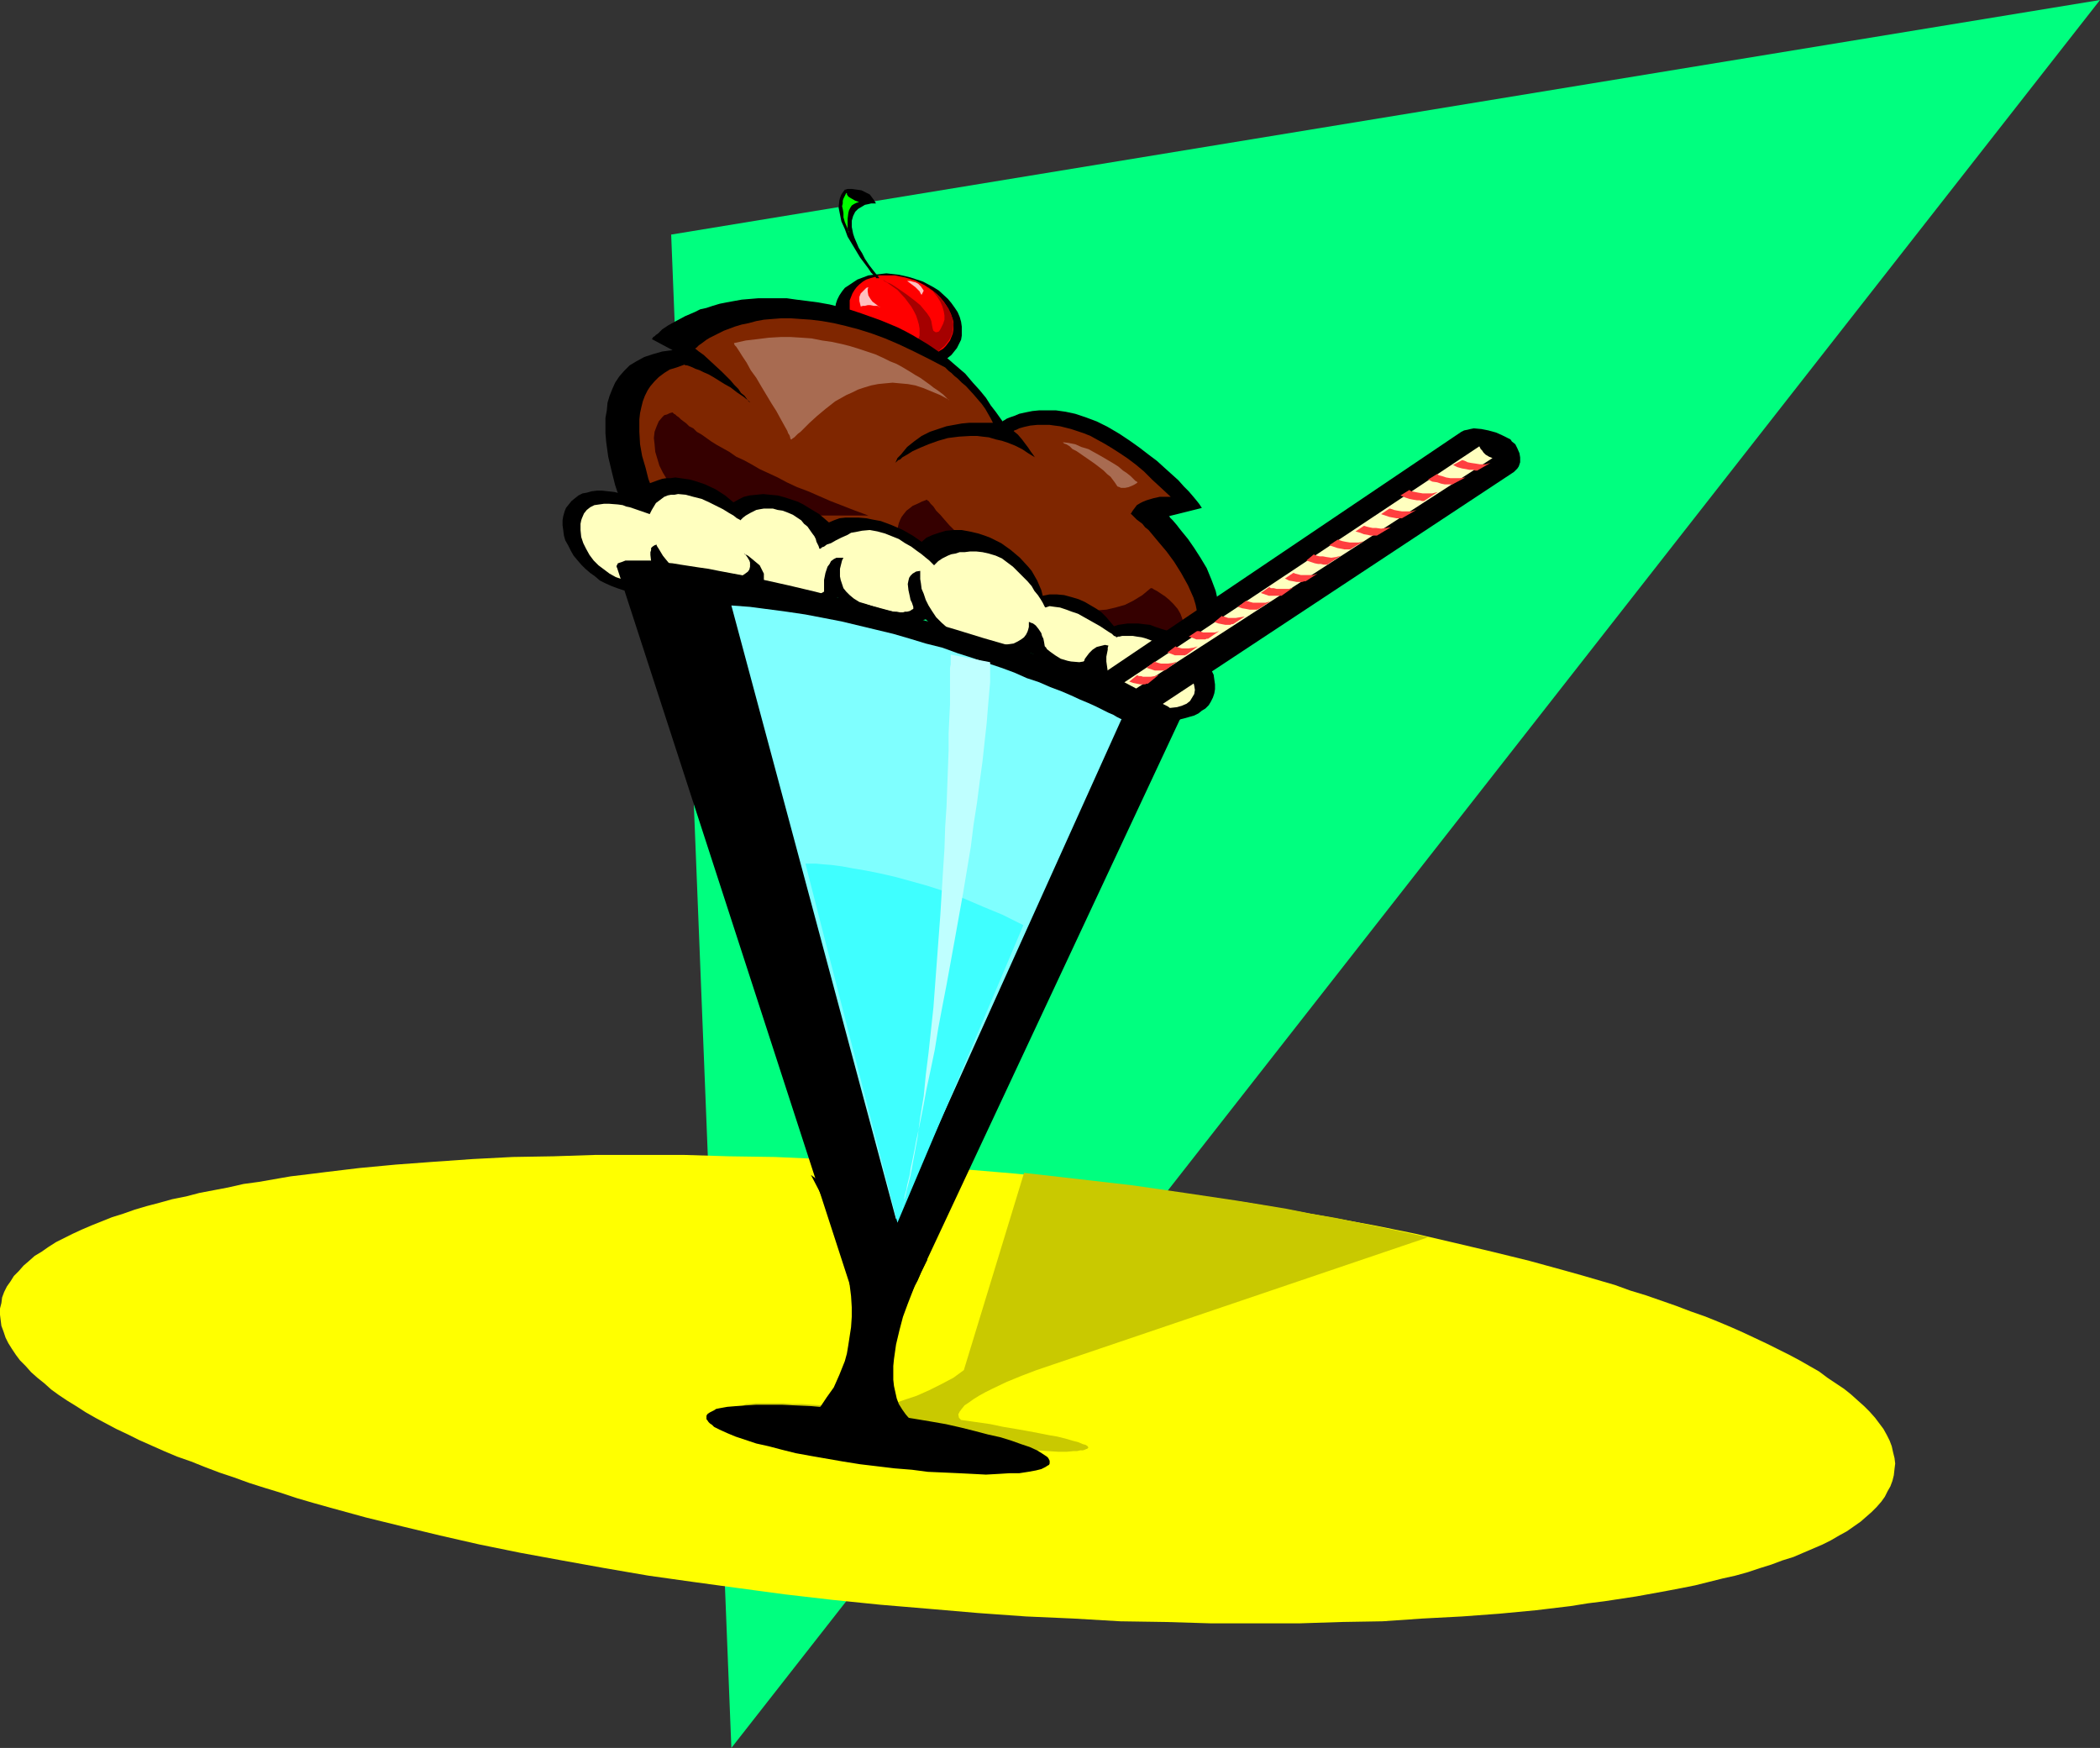 <?xml version="1.0" encoding="UTF-8" standalone="no"?>
<svg
   version="1.0"
   width="129.766mm"
   height="108.013mm"
   id="svg42"
   sodipodi:docname="Milkshake 3.wmf"
   xmlns:inkscape="http://www.inkscape.org/namespaces/inkscape"
   xmlns:sodipodi="http://sodipodi.sourceforge.net/DTD/sodipodi-0.dtd"
   xmlns="http://www.w3.org/2000/svg"
   xmlns:svg="http://www.w3.org/2000/svg">
  <rect width="100%" height="100%" fill="#333333" stroke="none"/>
  <sodipodi:namedview
     id="namedview42"
     pagecolor="#ffffff"
     bordercolor="#000000"
     borderopacity="0.25"
     inkscape:showpageshadow="2"
     inkscape:pageopacity="0.0"
     inkscape:pagecheckerboard="0"
     inkscape:deskcolor="#d1d1d1"
     inkscape:document-units="mm" />
  <defs
     id="defs1">
    <pattern
       id="WMFhbasepattern"
       patternUnits="userSpaceOnUse"
       width="6"
       height="6"
       x="0"
       y="0" />
  </defs>
  <path
     style="fill:#00ff7f;fill-opacity:1;fill-rule:evenodd;stroke:none"
     d="M 156.752,54.787 490.455,0 170.811,408.238 Z"
     id="path1" />
  <path
     style="fill:#ffff00;fill-opacity:1;fill-rule:evenodd;stroke:none"
     d="m 217.029,375.753 11.312,0.97 11.312,0.808 10.989,0.485 10.989,0.646 10.666,0.162 10.666,0.323 h 10.342 10.019 l 10.019,-0.323 9.534,-0.162 9.373,-0.646 9.211,-0.485 8.726,-0.646 8.565,-0.808 4.04,-0.485 4.04,-0.485 4.04,-0.646 3.878,-0.485 7.434,-1.131 7.11,-1.293 3.394,-0.646 3.232,-0.646 3.232,-0.808 3.232,-0.808 2.909,-0.646 2.909,-0.808 2.909,-0.97 2.586,-0.808 2.586,-0.97 2.586,-0.808 2.262,-0.97 2.262,-0.97 2.262,-0.97 1.939,-0.97 1.939,-1.131 1.778,-0.97 1.616,-1.131 1.616,-1.131 1.293,-1.131 1.293,-1.131 1.131,-1.131 1.131,-1.293 0.808,-1.131 0.646,-1.293 0.646,-1.131 0.485,-1.293 0.323,-1.293 0.162,-1.455 0.162,-1.293 -0.162,-1.293 -0.323,-1.293 -0.323,-1.455 -0.485,-1.293 -0.646,-1.293 -0.808,-1.455 -0.97,-1.293 -0.97,-1.293 -1.293,-1.455 -1.293,-1.293 -1.454,-1.293 -1.616,-1.455 -1.616,-1.293 -1.939,-1.293 -1.939,-1.293 -1.939,-1.455 -2.262,-1.293 -2.262,-1.293 -2.424,-1.293 -2.586,-1.293 -2.586,-1.293 -2.747,-1.293 -2.747,-1.293 -2.909,-1.293 -3.07,-1.293 -3.232,-1.293 -3.232,-1.131 -3.394,-1.293 -6.949,-2.424 -3.717,-1.131 -3.555,-1.293 -3.878,-1.131 -3.878,-1.131 -4.04,-1.131 -8.242,-2.263 -8.565,-2.101 -8.888,-2.101 -9.05,-2.101 -9.534,-1.939 -9.696,-1.778 -9.858,-1.778 -10.342,-1.778 -10.342,-1.455 -10.666,-1.616 -10.827,-1.293 -11.15,-1.293 -11.15,-1.131 -11.474,-0.97 -11.312,-0.97 -11.312,-0.808 -10.989,-0.646 -10.989,-0.485 -10.827,-0.162 -10.504,-0.323 h -10.342 -10.181 l -9.858,0.323 -9.534,0.162 -9.373,0.485 -9.211,0.646 -8.726,0.646 -8.565,0.808 -4.04,0.485 -4.04,0.485 -3.878,0.485 -4.04,0.485 -3.717,0.646 -3.717,0.646 -3.555,0.485 -3.555,0.808 -6.787,1.293 -3.07,0.808 -3.232,0.646 -2.909,0.808 -3.07,0.808 -2.747,0.808 -2.747,0.97 -2.586,0.808 -2.424,0.97 -2.424,0.97 -2.262,0.97 -2.101,0.97 -1.939,0.97 -1.939,0.97 -1.778,1.131 -1.616,1.131 -1.616,0.97 -1.454,1.293 -1.131,0.97 -1.131,1.293 -1.131,1.131 -0.808,1.293 -0.808,1.131 -0.646,1.293 -0.485,1.293 -0.162,1.293 L 0,305.613 v 1.455 l 0.162,1.293 0.162,1.293 0.485,1.293 0.485,1.455 0.646,1.293 0.808,1.293 0.97,1.455 0.97,1.293 1.293,1.293 1.293,1.455 1.454,1.293 1.616,1.293 1.616,1.455 1.778,1.293 1.939,1.293 2.101,1.293 2.262,1.455 2.262,1.293 2.424,1.293 2.424,1.293 2.747,1.293 2.586,1.293 2.909,1.293 2.909,1.293 3.07,1.293 3.232,1.131 3.232,1.293 3.394,1.293 3.394,1.131 3.555,1.293 3.555,1.131 3.717,1.131 3.878,1.293 3.878,1.131 4.04,1.131 8.242,2.263 8.565,2.101 8.726,2.101 9.211,2.101 9.534,1.939 9.696,1.778 9.858,1.778 10.342,1.778 10.342,1.455 10.666,1.455 10.827,1.455 11.15,1.293 11.15,1.131 z"
     id="path2" />
  <path
     style="fill:#c9c900;fill-opacity:1;fill-rule:evenodd;stroke:none"
     d="m 242.077,319.996 91.465,-31.03 -5.333,-1.131 -5.333,-1.131 -5.494,-1.131 -5.494,-1.131 -5.656,-0.97 -5.656,-1.131 -5.818,-0.97 -5.979,-0.97 -11.958,-1.778 -12.282,-1.778 -12.605,-1.455 -12.766,-1.455 -14.059,46.06 -2.424,1.778 -2.747,1.455 -2.909,1.455 -2.909,1.293 -2.909,0.97 -2.747,0.97 -2.586,0.646 -1.293,0.323 -1.131,0.323 -2.909,-0.323 -2.909,-0.162 -2.747,-0.323 -2.747,-0.162 -2.586,-0.162 -2.262,-0.162 h -2.262 l -2.101,-0.162 h -1.939 -3.232 -1.293 l -1.131,0.162 h -0.97 l -0.485,0.162 -0.485,0.323 h -0.162 v 0.162 l 0.162,0.162 0.162,0.162 0.323,0.162 0.323,0.323 0.485,0.162 0.485,0.162 1.454,0.485 1.616,0.485 2.101,0.485 2.424,0.485 2.586,0.485 2.747,0.485 3.232,0.646 3.232,0.485 3.555,0.485 3.717,0.646 4.04,0.485 4.04,0.485 4.04,0.485 4.04,0.485 3.878,0.485 3.717,0.323 3.717,0.323 3.555,0.323 3.232,0.162 3.232,0.323 h 2.909 l 2.424,0.162 2.424,0.162 h 2.101 l 1.616,-0.162 h 0.808 l 0.646,-0.162 h 0.646 l 0.485,-0.162 0.323,-0.162 h 0.162 l 0.323,-0.323 -0.162,-0.323 -0.485,-0.323 -0.646,-0.162 -1.131,-0.485 -1.293,-0.323 -1.616,-0.485 -1.939,-0.485 -1.939,-0.323 -2.424,-0.485 -2.586,-0.485 -2.747,-0.485 -2.909,-0.485 -3.07,-0.646 -3.394,-0.485 -3.394,-0.485 -0.485,-0.485 -0.162,-0.808 0.323,-0.646 0.485,-0.646 0.646,-0.808 0.97,-0.646 1.131,-0.808 1.293,-0.808 1.454,-0.808 1.616,-0.808 3.394,-1.616 3.555,-1.455 z"
     id="path3" />
  <path
     style="fill:#000000;fill-opacity:1;fill-rule:evenodd;stroke:none"
     d="m 216.705,85.817 1.293,-0.485 1.293,-0.485 0.97,-0.485 1.131,-0.808 0.808,-0.646 0.646,-0.808 0.646,-0.808 0.485,-0.97 0.485,-0.97 0.162,-0.97 v -1.131 -0.97 l -0.162,-1.131 -0.323,-1.131 -0.485,-1.131 -0.646,-0.97 -0.808,-1.131 -0.808,-0.97 -2.101,-1.939 -1.293,-0.808 -2.424,-1.293 -1.454,-0.485 -1.454,-0.485 -1.293,-0.323 -1.454,-0.323 -1.454,-0.162 -1.454,-0.162 -1.454,0.162 -1.454,0.162 -1.293,0.162 -1.293,0.485 -1.293,0.485 -0.97,0.646 -0.97,0.646 -0.97,0.646 -0.646,0.808 -0.646,0.97 -0.485,0.97 -0.323,0.97 -0.162,0.97 -0.162,1.131 0.162,1.131 0.162,0.97 0.323,1.131 0.485,1.131 0.646,1.131 0.808,1.131 0.97,0.97 0.97,0.97 1.131,0.808 1.131,0.808 1.131,0.646 1.293,0.646 1.454,0.485 1.293,0.485 1.454,0.323 1.293,0.323 1.616,0.162 h 1.293 1.454 l 1.454,-0.162 z"
     id="path4" />
  <path
     style="fill:#ff0000;fill-opacity:1;fill-rule:evenodd;stroke:none"
     d="m 216.544,83.231 1.131,-0.323 0.808,-0.323 0.97,-0.646 0.808,-0.485 0.646,-0.646 0.485,-0.646 0.485,-0.646 0.323,-0.808 0.323,-0.808 0.162,-0.97 v -0.808 -0.97 l -0.323,-0.97 -0.323,-0.97 -0.485,-0.808 -0.485,-0.97 -0.646,-0.97 -0.808,-0.97 -0.808,-0.808 -0.97,-0.808 -1.939,-1.293 -2.262,-1.131 -2.262,-0.646 -2.424,-0.485 h -1.131 -1.131 -1.293 l -0.97,0.323 -1.131,0.323 -0.97,0.323 -0.808,0.485 -0.808,0.646 -0.646,0.646 -0.485,0.646 -0.485,0.808 -0.323,0.808 -0.323,0.808 v 0.808 0.97 0.97 l 0.323,0.808 0.323,0.97 0.485,0.97 0.485,1.131 0.646,0.808 0.808,0.97 0.808,0.808 0.97,0.808 1.939,1.293 2.101,0.97 2.424,0.808 2.262,0.323 1.131,0.162 1.293,-0.162 h 1.131 z"
     id="path5" />
  <path
     style="fill:#a50000;fill-opacity:1;fill-rule:evenodd;stroke:none"
     d="m 202.646,79.514 0.162,0.162 h 0.323 l 0.323,0.162 0.646,0.162 0.808,0.323 0.808,0.162 1.939,0.485 1.939,0.162 h 0.97 0.97 l 0.808,-0.162 0.808,-0.162 0.646,-0.485 0.485,-0.485 0.162,-0.646 0.323,-0.808 v -0.808 -0.808 l -0.162,-0.97 -0.323,-1.131 -0.323,-0.97 -0.485,-0.97 -0.646,-1.131 -1.454,-1.939 -1.778,-1.939 -1.131,-0.808 -1.131,-0.808 -1.131,-0.646 h 0.162 l 0.323,0.162 0.485,0.323 0.808,0.323 0.808,0.485 0.97,0.646 2.101,1.455 2.101,1.616 0.97,0.808 0.808,0.97 0.808,0.97 0.646,0.97 0.323,0.808 0.162,0.97 0.162,0.808 0.162,0.485 0.485,0.323 h 0.323 l 0.485,-0.162 0.323,-0.485 0.323,-0.646 0.323,-0.646 0.323,-0.97 v -0.97 l -0.162,-0.97 -0.323,-1.131 -0.485,-1.131 -0.808,-1.293 -0.97,-1.131 -1.454,-1.131 0.162,0.162 0.485,0.162 0.485,0.485 0.808,0.646 0.808,0.646 0.808,0.97 0.808,0.97 0.808,1.131 0.485,1.131 0.485,1.293 0.162,1.293 -0.162,1.455 -0.162,0.646 -0.323,0.808 -0.323,0.646 -0.485,0.646 -0.646,0.808 -0.808,0.646 -0.808,0.808 -1.131,0.646 v 0 l -0.323,0.162 h -0.485 l -0.646,0.162 -0.808,0.162 -0.97,0.162 h -0.97 -1.131 -1.131 l -1.293,-0.162 -1.293,-0.323 -1.293,-0.323 -1.293,-0.485 -1.131,-0.808 -1.293,-0.808 z"
     id="path6" />
  <path
     style="fill:#ffbfbf;fill-opacity:1;fill-rule:evenodd;stroke:none"
     d="m 202.808,67.07 v 0 l -0.485,0.162 -0.323,0.323 -0.485,0.485 -0.485,0.485 -0.323,0.808 v 0.485 0.485 l 0.162,0.646 0.162,0.646 v 0 l 0.485,-0.162 h 0.485 l 0.646,-0.162 h 0.646 l 0.808,0.162 h 0.808 l 0.646,0.323 v 0 h -0.162 l -0.323,-0.323 -0.646,-0.485 -0.646,-0.485 -0.485,-0.646 -0.485,-0.808 -0.162,-0.97 v -0.485 z"
     id="path7" />
  <path
     style="fill:#ffbfbf;fill-opacity:1;fill-rule:evenodd;stroke:none"
     d="m 211.857,65.615 h 0.162 0.162 0.485 l 0.485,0.162 0.646,0.162 0.646,0.323 0.646,0.646 0.646,0.97 -0.485,0.97 -0.162,-0.162 -0.162,-0.323 -0.162,-0.323 -0.485,-0.485 -0.485,-0.485 -0.646,-0.485 -0.646,-0.485 z"
     id="path8" />
  <path
     style="fill:#000000;fill-opacity:1;fill-rule:evenodd;stroke:none"
     d="m 204.585,64.969 v 0 -0.162 l -0.162,-0.162 -0.323,-0.323 -0.646,-0.646 -0.646,-0.97 -0.97,-1.293 -0.97,-1.293 -0.97,-1.616 -0.97,-1.616 -0.97,-1.616 -0.646,-1.778 -0.808,-1.778 -0.323,-1.616 -0.323,-1.616 0.162,-1.616 0.162,-0.646 0.323,-0.808 0.323,-0.485 0.485,-0.646 v 0 h 0.162 l 0.485,-0.162 h 0.97 l 1.131,0.162 1.131,0.162 1.293,0.646 0.646,0.323 0.485,0.646 0.485,0.646 0.485,0.808 h -0.485 -0.646 l -0.646,0.162 -0.808,0.162 -0.808,0.485 -0.808,0.485 -0.646,0.646 -0.485,0.97 -0.323,1.131 v 1.455 l 0.162,0.808 0.162,0.808 0.323,0.97 0.485,1.131 0.485,1.131 0.808,1.293 0.646,1.293 0.97,1.455 1.131,1.455 1.293,1.616 z"
     id="path9" />
  <path
     style="fill:#00ff00;fill-opacity:1;fill-rule:evenodd;stroke:none"
     d="m 197.798,45.09 h -0.162 l -0.162,0.323 -0.323,0.646 -0.162,0.323 -0.162,0.485 v 0.646 l -0.162,0.646 0.162,0.646 0.162,0.97 v 0.97 l 0.323,1.131 0.485,1.131 0.485,1.293 v 0 l -0.162,-0.162 v -0.323 l -0.162,-0.485 v -1.131 -1.131 l 0.162,-1.293 0.162,-0.646 0.323,-0.646 0.323,-0.485 0.485,-0.323 0.646,-0.323 0.646,-0.162 h -0.162 l -0.323,-0.162 -0.485,-0.162 -1.131,-0.646 -0.485,-0.323 -0.323,-0.485 z"
     id="path10" />
  <path
     style="fill:#000000;fill-opacity:1;fill-rule:evenodd;stroke:none"
     d="m 147.056,121.857 v 0 l -0.162,-0.323 -0.323,-0.485 -0.323,-0.646 -0.323,-0.97 -0.323,-0.97 -0.485,-1.131 -0.485,-1.293 -0.485,-1.293 -0.485,-1.455 -0.808,-3.232 -0.808,-3.394 -0.485,-3.556 -0.162,-1.939 v -1.778 -1.778 l 0.323,-1.778 0.162,-1.778 0.485,-1.616 0.646,-1.616 0.646,-1.455 0.97,-1.455 1.131,-1.293 1.293,-1.293 1.616,-0.97 1.778,-0.97 1.939,-0.646 2.262,-0.646 2.424,-0.323 -4.848,-2.586 0.162,-0.162 v 0 l 0.162,-0.323 0.323,-0.162 0.323,-0.323 0.485,-0.323 0.485,-0.485 0.485,-0.485 1.454,-0.97 1.778,-0.97 2.101,-1.131 2.262,-0.97 1.293,-0.646 1.454,-0.323 1.454,-0.485 1.616,-0.485 1.616,-0.323 1.778,-0.323 1.778,-0.323 1.939,-0.162 1.939,-0.162 h 2.101 2.262 2.262 l 2.262,0.323 2.586,0.323 2.424,0.323 2.747,0.485 2.586,0.646 2.424,0.646 2.424,0.808 2.262,0.808 2.262,0.808 1.939,0.808 1.939,0.808 1.939,0.97 1.778,0.97 1.616,0.97 1.616,0.97 1.454,0.97 2.747,1.939 2.424,2.101 2.262,1.939 1.778,2.101 1.616,1.778 1.454,1.778 1.131,1.778 1.131,1.455 0.808,1.131 0.808,1.131 0.162,-0.162 0.323,-0.162 0.485,-0.323 0.808,-0.323 0.97,-0.323 1.131,-0.485 1.454,-0.323 1.616,-0.323 1.616,-0.162 h 1.939 1.939 l 2.262,0.323 2.262,0.485 2.424,0.808 2.586,0.97 1.293,0.646 1.293,0.646 2.747,1.616 2.424,1.616 2.262,1.616 2.101,1.616 1.939,1.455 1.778,1.616 1.616,1.455 1.616,1.455 1.293,1.455 1.131,1.131 0.97,1.131 0.808,0.97 0.646,0.808 0.323,0.485 0.323,0.485 v 0 l -7.757,1.939 h 0.162 l 0.162,0.323 0.162,0.162 0.485,0.485 0.97,1.131 0.485,0.646 0.646,0.808 1.454,1.778 1.454,2.101 1.454,2.263 1.454,2.424 1.131,2.747 0.97,2.586 0.323,1.455 0.162,1.455 0.162,1.293 v 1.455 1.455 l -0.323,1.293 -0.323,1.293 -0.485,1.293 -0.808,1.293 -0.808,1.293 -1.131,1.131 -1.293,1.293 z"
     id="path11" />
  <path
     style="fill:#7f2600;fill-opacity:1;fill-rule:evenodd;stroke:none"
     d="m 154.005,118.625 v -0.162 -0.162 l -0.162,-0.485 -0.323,-0.485 -0.323,-0.646 -0.323,-0.808 -0.323,-0.808 -0.323,-1.131 -0.808,-2.101 -0.646,-2.586 -0.808,-2.747 -0.485,-2.747 -0.162,-2.909 v -2.909 l 0.162,-1.455 0.323,-1.455 0.323,-1.293 0.485,-1.293 0.646,-1.293 0.646,-0.97 0.97,-1.131 0.97,-0.97 1.293,-0.97 1.293,-0.808 1.616,-0.485 1.778,-0.646 v 0 l 0.323,0.162 h 0.323 l 0.485,0.162 0.808,0.323 0.646,0.323 0.97,0.323 0.97,0.485 1.131,0.485 1.131,0.646 1.293,0.808 1.293,0.808 1.454,0.808 1.454,1.131 1.454,0.97 1.616,1.293 h -0.162 l -0.323,-0.323 -0.323,-0.485 -0.485,-0.646 -0.808,-0.646 -0.646,-0.97 -0.97,-0.97 -0.808,-0.97 -2.101,-2.101 -2.101,-1.939 -2.101,-1.939 -1.131,-0.808 -0.808,-0.646 v -0.162 h 0.162 l 0.323,-0.323 0.323,-0.323 0.485,-0.323 0.646,-0.485 0.646,-0.485 0.808,-0.485 0.97,-0.485 0.97,-0.485 1.293,-0.646 1.293,-0.485 1.293,-0.485 1.616,-0.485 1.616,-0.323 1.778,-0.485 1.778,-0.323 1.939,-0.162 2.101,-0.162 h 2.262 l 2.262,0.162 2.424,0.162 2.586,0.323 2.747,0.485 2.747,0.646 3.07,0.808 3.07,0.97 3.07,1.131 3.394,1.455 3.394,1.616 3.555,1.778 3.717,1.939 0.162,0.162 0.162,0.162 0.485,0.485 0.646,0.485 0.646,0.646 0.808,0.646 0.97,0.97 0.97,0.808 1.778,1.939 1.939,2.263 0.808,1.131 0.646,1.131 0.646,1.131 0.485,0.97 h -0.162 -0.646 -0.808 -2.424 -1.454 l -1.778,0.162 -1.778,0.323 -1.778,0.323 -1.939,0.646 -1.939,0.646 -1.939,0.97 -1.778,1.293 -1.616,1.293 -1.454,1.778 -0.808,0.808 -0.485,1.131 v -0.162 h 0.162 l 0.162,-0.162 0.323,-0.323 0.485,-0.162 0.485,-0.485 1.131,-0.646 1.293,-0.808 1.778,-0.808 1.939,-0.808 2.262,-0.808 2.262,-0.646 2.586,-0.323 2.747,-0.162 h 1.454 l 1.293,0.162 1.454,0.162 1.616,0.485 1.454,0.323 1.454,0.485 1.616,0.646 1.616,0.808 1.454,0.97 1.616,0.97 v 0 l -0.162,-0.162 -0.323,-0.485 -0.485,-0.646 -0.646,-0.97 -1.454,-1.939 -0.97,-1.131 -0.97,-0.808 v 0 l 0.162,-0.162 0.485,-0.162 0.646,-0.323 1.131,-0.323 1.454,-0.323 1.616,-0.162 h 1.939 0.97 l 1.131,0.162 1.293,0.162 1.293,0.323 1.293,0.323 1.454,0.485 1.454,0.485 1.616,0.646 1.454,0.808 1.778,0.97 1.616,0.97 1.778,1.131 1.939,1.293 1.939,1.455 1.939,1.616 1.939,1.939 2.101,1.939 2.262,2.101 h -1.293 -1.293 l -1.454,0.323 -1.616,0.485 -0.808,0.323 -0.646,0.323 -0.808,0.485 -0.485,0.646 -0.485,0.646 -0.485,0.808 h 0.162 l 0.162,0.162 0.323,0.323 0.323,0.323 0.485,0.485 0.646,0.485 0.646,0.485 0.646,0.808 0.808,0.646 0.808,0.97 1.616,1.939 1.778,2.101 1.778,2.424 1.616,2.586 1.616,2.909 1.293,2.909 0.485,1.616 0.323,1.616 0.485,1.616 0.162,1.778 v 1.616 1.616 l -0.162,1.778 -0.323,1.778 -0.323,1.778 -0.646,1.778 -68.68,-16.97 z"
     id="path12" />
  <path
     style="fill:#350000;fill-opacity:1;fill-rule:evenodd;stroke:none"
     d="m 157.075,96.322 0.162,0.162 0.162,0.162 0.323,0.162 0.323,0.323 0.485,0.323 0.485,0.485 0.646,0.485 0.646,0.485 0.646,0.646 0.97,0.485 0.808,0.808 1.131,0.646 1.131,0.808 1.131,0.808 1.293,0.808 1.454,0.808 1.454,0.808 1.616,1.131 1.778,0.808 1.778,0.97 1.939,1.131 2.101,0.97 2.101,0.97 2.101,1.131 2.424,1.131 2.586,0.97 2.586,1.131 2.586,1.131 2.909,1.131 2.909,1.131 3.07,1.131 h -0.808 -0.646 -9.858 -3.232 l -3.555,-0.162 -7.272,-0.323 -3.555,-0.323 -3.394,-0.323 -3.07,-0.485 -1.454,-0.162 -1.293,-0.323 -1.131,-0.323 -1.131,-0.323 -0.97,-0.323 -0.808,-0.485 -1.293,-0.97 -1.293,-1.131 -1.131,-1.293 -1.131,-1.455 -0.97,-1.616 -0.808,-1.616 -0.485,-1.616 -0.485,-1.616 -0.162,-1.778 -0.162,-1.455 0.162,-1.455 0.485,-1.293 0.485,-1.131 0.808,-0.97 0.485,-0.485 0.646,-0.162 0.646,-0.323 z"
     id="path13" />
  <path
     style="fill:#350000;fill-opacity:1;fill-rule:evenodd;stroke:none"
     d="m 216.544,116.686 v 0.162 l 0.323,0.162 0.485,0.646 0.646,0.646 0.646,0.97 0.97,0.97 0.97,1.131 1.131,1.293 1.293,1.293 1.454,1.293 1.454,1.455 1.616,1.455 3.555,3.071 3.717,2.909 2.101,1.455 1.939,1.293 2.101,1.131 2.101,1.293 2.101,0.97 2.262,0.808 2.262,0.646 2.101,0.485 2.262,0.323 h 2.262 l 2.101,-0.162 2.101,-0.485 2.262,-0.646 1.939,-0.97 2.101,-1.293 1.939,-1.616 h 0.162 0.162 l 0.485,0.323 0.646,0.323 0.97,0.646 0.97,0.646 0.97,0.808 0.97,0.97 0.97,1.131 0.646,1.131 0.485,1.293 0.162,0.646 v 0.646 l -0.162,0.646 -0.162,0.808 -0.323,0.646 -0.323,0.808 -0.646,0.808 -0.646,0.808 -0.808,0.808 -1.131,0.808 -1.131,0.808 -1.293,0.808 -0.808,0.485 -0.808,0.323 -0.808,0.323 -0.97,0.162 -2.101,0.162 -2.262,0.162 -2.586,-0.323 -2.586,-0.323 -2.747,-0.646 -2.909,-0.808 -3.07,-0.97 -3.07,-0.97 -3.07,-1.293 -3.07,-1.293 -3.07,-1.455 -5.979,-3.232 -2.909,-1.616 -2.747,-1.778 -2.586,-1.778 -2.262,-1.939 -2.262,-1.778 -1.939,-1.939 -1.616,-1.778 -1.454,-1.778 -1.131,-1.778 -0.485,-0.97 -0.162,-0.808 -0.323,-0.808 -0.162,-0.808 -0.162,-0.808 0.162,-0.808 0.162,-0.646 0.323,-0.808 0.323,-0.646 0.485,-0.646 0.646,-0.808 0.646,-0.485 0.808,-0.646 1.131,-0.485 0.97,-0.485 z"
     id="path14" />
  <path
     style="fill:#000000;fill-opacity:1;fill-rule:evenodd;stroke:none"
     d="m 269.872,146.423 -1.293,-0.485 -1.454,-0.162 -1.293,-0.162 h -1.131 -1.293 l -1.131,0.162 -1.131,0.162 -0.97,0.323 -0.97,-1.131 -0.808,-0.97 -1.131,-1.131 -1.131,-0.808 -2.747,-1.616 -1.454,-0.646 -1.616,-0.485 -1.778,-0.485 -1.778,-0.162 h -1.616 l -1.616,0.323 -0.323,-1.293 -0.485,-1.131 -0.485,-1.131 -0.646,-1.131 -0.646,-1.131 -0.808,-0.97 -1.939,-2.101 -2.101,-1.778 -2.262,-1.616 -1.293,-0.646 -1.293,-0.646 -1.293,-0.485 -1.454,-0.485 -2.101,-0.485 -1.778,-0.323 h -1.939 l -1.778,0.162 -1.616,0.485 -1.454,0.485 -1.454,0.646 -1.131,0.97 -2.101,-1.455 -2.262,-1.293 -2.586,-1.131 -2.586,-0.97 -1.778,-0.323 -1.616,-0.323 -1.778,-0.162 h -1.454 -1.616 l -1.454,0.162 -1.293,0.485 -1.131,0.485 -2.262,-1.939 -2.424,-1.455 -1.293,-0.808 -1.293,-0.646 -1.454,-0.485 -1.454,-0.485 -1.778,-0.485 -1.778,-0.162 -1.616,-0.162 -1.616,0.162 -1.616,0.162 -1.293,0.323 -1.293,0.646 -1.131,0.646 -1.939,-1.616 -2.262,-1.455 -2.424,-1.131 -2.424,-0.808 -1.131,-0.323 -1.131,-0.162 -1.131,-0.162 -1.131,-0.162 -1.131,0.162 h -0.97 l -0.97,0.162 -0.97,0.323 -1.778,0.646 -1.454,0.97 -1.293,1.293 -0.97,1.455 -1.616,-0.808 -1.778,-0.485 -1.293,-0.323 -1.454,-0.162 -1.454,-0.162 h -1.131 l -1.293,0.162 -1.131,0.323 -0.97,0.162 -0.97,0.485 -0.808,0.646 -0.808,0.646 -0.646,0.808 -0.646,0.808 -0.323,0.808 -0.323,1.131 -0.162,0.97 v 1.131 l 0.162,1.131 0.162,1.293 0.323,1.131 0.646,1.131 0.646,1.293 0.646,1.131 0.808,0.97 0.97,1.131 0.97,0.97 1.131,0.97 1.131,0.808 1.131,0.97 1.293,0.646 1.454,0.646 1.293,0.485 1.454,0.485 1.616,0.323 1.454,0.162 h 1.454 1.454 l 1.293,-0.323 1.131,-0.323 1.131,-0.646 0.97,-0.485 1.616,0.97 1.616,0.808 1.616,0.646 1.778,0.646 1.939,0.323 1.939,0.162 h 1.939 l 1.616,-0.162 1.616,-0.485 1.454,-0.646 1.293,-0.808 1.131,-1.131 1.778,1.293 1.778,1.131 2.101,0.808 2.101,0.808 1.778,0.323 1.778,0.162 1.616,0.162 1.616,-0.162 1.454,-0.323 1.454,-0.323 1.131,-0.646 1.293,-0.646 2.101,1.616 2.424,1.455 2.586,1.131 2.586,0.97 1.616,0.323 1.454,0.162 1.454,0.323 h 1.454 l 1.293,-0.162 1.293,-0.162 1.293,-0.162 1.131,-0.323 1.131,1.131 1.131,1.131 1.293,1.131 1.454,0.97 1.454,0.808 1.454,0.808 1.616,0.646 1.616,0.485 1.454,0.323 1.293,0.323 1.293,0.162 h 1.293 l 1.293,-0.162 1.131,-0.162 1.131,-0.323 1.131,-0.323 1.293,0.485 1.454,0.485 h 0.646 l 0.485,0.162 1.616,1.455 1.939,1.455 2.101,0.97 1.131,0.485 1.293,0.323 1.616,0.323 1.616,0.162 h 1.454 l 1.454,-0.162 0.97,1.616 1.131,1.455 1.293,1.455 1.616,1.293 1.778,1.131 1.778,1.131 2.101,0.97 2.101,0.646 1.454,0.323 1.454,0.162 1.454,0.162 h 1.454 1.293 l 1.293,-0.323 1.131,-0.323 1.131,-0.323 0.97,-0.485 0.808,-0.646 0.808,-0.485 0.808,-0.808 0.485,-0.808 0.485,-0.97 0.323,-0.97 0.162,-0.97 v -1.131 l -0.162,-1.131 -0.162,-1.131 -0.485,-0.97 -0.485,-1.131 -0.646,-1.131 -0.808,-0.97 -0.808,-0.97 -1.131,-0.97 -0.97,-0.97 -1.293,-0.808 -1.131,-0.808 -1.454,-0.808 -1.293,-0.646 -1.616,-0.485 z"
     id="path15" />
  <path
     style="fill:#ffffbf;fill-opacity:1;fill-rule:evenodd;stroke:none"
     d="m 148.025,118.786 v 0 l -0.485,-0.162 -0.485,-0.162 -0.808,-0.162 -0.808,-0.323 -1.131,-0.162 -2.101,-0.162 h -1.131 l -1.131,0.162 -1.131,0.162 -0.97,0.485 -0.808,0.646 -0.646,0.808 -0.485,1.131 -0.162,0.485 -0.162,0.808 v 1.455 l 0.162,1.616 0.485,1.455 0.646,1.293 0.808,1.455 0.97,1.293 1.131,1.131 1.293,0.97 1.293,0.97 1.454,0.808 1.454,0.485 1.616,0.323 1.454,0.162 h 1.616 l 1.454,-0.485 1.616,-0.485 v -0.162 l -0.162,-0.162 -0.162,-0.485 -0.162,-0.485 -0.162,-1.131 -0.323,-1.293 -0.162,-1.455 v -0.646 l 0.162,-0.485 v -0.485 l 0.323,-0.323 0.485,-0.323 0.485,-0.162 v 0.162 l 0.162,0.323 0.323,0.485 0.485,0.808 0.485,0.808 0.646,0.808 0.808,0.97 0.97,0.97 0.97,0.808 1.131,0.97 1.293,0.646 1.454,0.646 1.454,0.485 1.778,0.162 h 1.616 l 1.939,-0.162 0.97,-0.323 0.808,-0.162 1.454,-0.485 0.97,-0.485 0.97,-0.646 0.646,-0.485 0.323,-0.485 0.162,-0.646 v -0.485 -0.485 l -0.162,-0.485 -0.485,-0.808 -0.485,-0.646 h -0.162 v -0.162 0 l 0.162,0.162 0.323,0.162 0.323,0.162 0.808,0.646 0.97,0.808 0.97,0.808 0.646,1.293 0.323,0.646 v 0.646 0.646 0.808 0 l 0.323,0.162 0.485,0.323 0.646,0.485 0.646,0.323 0.97,0.485 1.939,0.808 2.101,0.646 1.293,0.162 1.131,0.162 1.131,-0.162 1.131,-0.323 1.131,-0.323 1.131,-0.646 v -1.293 -1.455 l 0.323,-1.616 0.485,-1.455 0.485,-0.646 0.323,-0.646 0.646,-0.485 0.646,-0.323 h 0.646 0.97 v 0 l -0.162,0.323 -0.162,0.323 -0.162,0.646 -0.162,0.646 -0.162,0.646 v 0.97 0.808 l 0.162,0.808 0.323,0.97 0.323,0.97 0.646,0.808 0.808,0.808 0.97,0.808 1.293,0.808 1.616,0.485 1.454,0.485 1.454,0.485 1.293,0.323 1.131,0.323 0.97,0.162 h 0.808 l 0.808,0.162 h 0.646 l 0.485,-0.162 h 0.485 l 0.646,-0.162 0.485,-0.323 0.323,-0.162 v -0.162 -0.323 l -0.162,-0.485 -0.162,-0.485 -0.323,-0.646 -0.162,-0.808 -0.323,-1.455 -0.162,-1.455 0.162,-0.808 0.162,-0.646 0.323,-0.485 0.485,-0.485 0.808,-0.485 0.97,-0.162 v 1.131 0.808 l 0.162,0.97 0.162,1.293 0.485,1.131 0.485,1.455 0.646,1.293 0.808,1.293 0.97,1.455 1.293,1.293 1.454,1.293 1.939,0.97 0.97,0.485 1.131,0.485 1.131,0.485 1.131,0.323 1.293,0.323 1.131,0.323 1.131,0.162 0.97,0.162 h 0.97 l 0.808,0.162 1.616,-0.162 1.131,-0.162 0.97,-0.485 0.808,-0.485 0.646,-0.485 0.485,-0.646 0.323,-0.646 0.162,-0.485 0.162,-0.646 v -1.131 h 0.162 l 0.323,0.162 0.485,0.162 0.646,0.485 0.646,0.808 0.646,0.97 0.162,0.646 0.323,0.646 0.162,0.808 0.162,0.97 v 0 l 0.162,0.162 0.162,0.162 0.162,0.323 0.808,0.646 1.131,0.808 1.293,0.808 1.616,0.485 0.808,0.162 1.939,0.162 0.97,-0.162 v 0 l 0.162,-0.162 0.162,-0.485 0.485,-0.646 0.485,-0.646 0.808,-0.808 0.97,-0.646 0.646,-0.162 0.646,-0.162 0.646,-0.162 0.808,0.162 v 0 l -0.162,0.485 v 0.485 l -0.162,0.808 -0.162,0.808 v 1.131 l 0.162,1.131 0.162,1.131 0.162,1.131 0.485,1.293 0.646,1.131 0.646,1.131 1.131,0.97 1.293,0.97 1.454,0.646 0.97,0.485 0.97,0.162 1.939,0.485 1.778,0.162 1.616,0.162 1.616,-0.162 1.454,-0.162 1.131,-0.323 1.131,-0.485 0.808,-0.646 0.485,-0.808 0.485,-0.808 0.162,-0.97 -0.162,-0.97 -0.323,-1.293 -0.646,-1.293 -0.808,-1.455 -1.293,-1.455 -1.454,-1.293 -1.293,-1.293 -1.454,-0.97 -1.293,-0.808 -1.293,-0.646 -1.293,-0.485 -1.131,-0.323 -1.131,-0.162 -0.97,-0.162 h -0.97 -0.808 -0.646 l -0.646,0.162 h -0.323 l -0.323,0.162 h -0.162 v -0.162 l -0.485,-0.162 -0.485,-0.485 -0.808,-0.485 -0.97,-0.646 -0.97,-0.646 -2.586,-1.455 -2.586,-1.455 -1.454,-0.485 -1.293,-0.485 -1.454,-0.485 -1.293,-0.162 -1.131,-0.162 -0.97,0.323 -0.162,-0.162 -0.162,-0.323 -0.323,-0.646 -0.485,-0.808 -0.646,-0.97 -0.808,-0.97 -0.646,-1.131 -0.97,-1.131 -1.131,-1.131 -1.131,-1.131 -1.131,-1.131 -1.293,-0.97 -1.293,-0.97 -1.454,-0.646 -1.616,-0.485 -1.454,-0.323 -1.454,-0.162 h -1.454 l -1.293,0.162 h -1.131 l -0.97,0.323 -0.97,0.162 -0.808,0.323 -1.293,0.646 -0.485,0.323 -0.485,0.323 -0.323,0.323 -0.323,0.323 -0.162,0.162 -0.162,0.162 v 0 l -0.162,-0.162 -0.323,-0.323 -0.646,-0.646 -0.808,-0.646 -0.97,-0.808 -1.131,-0.808 -1.293,-0.97 -1.454,-0.808 -1.454,-0.97 -1.616,-0.646 -1.616,-0.646 -1.778,-0.485 -1.778,-0.323 -1.778,0.162 -1.616,0.323 -0.97,0.162 -0.808,0.485 -1.454,0.646 -1.293,0.646 -1.131,0.646 -0.97,0.323 -0.646,0.485 -0.485,0.162 -0.323,0.323 h -0.323 l -0.162,0.162 v 0 l 0.162,-0.162 v 0 -0.162 l -0.162,-0.485 -0.162,-0.323 -0.323,-0.646 -0.162,-0.646 -0.323,-0.646 -0.485,-0.646 -1.131,-1.616 -0.808,-0.646 -0.646,-0.808 -0.97,-0.646 -0.97,-0.646 -1.131,-0.485 -1.293,-0.485 -1.131,-0.162 -1.131,-0.323 h -1.131 -0.97 l -0.97,0.162 -0.808,0.162 -0.646,0.323 -0.646,0.323 -1.131,0.646 -0.646,0.485 -0.323,0.323 -0.162,0.162 -0.162,0.162 v 0 0 l -0.162,-0.162 -0.323,-0.162 -0.323,-0.162 -0.808,-0.646 -1.131,-0.646 -1.293,-0.808 -1.616,-0.808 -1.616,-0.808 -1.778,-0.808 -1.939,-0.485 -1.778,-0.485 -1.778,-0.162 -0.808,0.162 h -0.808 l -0.808,0.162 -0.808,0.323 -0.646,0.485 -0.646,0.485 -0.646,0.485 -0.485,0.808 -0.485,0.808 -0.485,0.97 z"
     id="path16" />
  <path
     style="fill:#000000;fill-opacity:1;fill-rule:evenodd;stroke:none"
     d="m 341.299,100.847 -89.849,60.605 -66.418,66.262 4.363,-9.05 163.701,-108.12 0.485,-0.323 0.485,-0.485 0.323,-0.323 0.323,-0.485 0.323,-0.97 v -1.131 l -0.162,-0.97 -0.485,-1.131 -0.485,-0.97 -0.808,-0.646 -0.323,-0.485 -0.646,-0.323 -1.293,-0.646 -1.454,-0.646 -1.778,-0.485 -1.616,-0.323 -1.778,-0.162 -0.808,0.162 -0.646,0.162 -0.808,0.162 z"
     id="path17" />
  <path
     style="fill:#000000;fill-opacity:1;fill-rule:evenodd;stroke:none"
     d="m 209.595,156.766 6.787,1.616 6.464,1.778 6.302,1.455 5.979,1.293 5.818,1.293 2.747,0.646 2.586,0.485 2.586,0.485 2.586,0.485 2.424,0.485 2.262,0.323 2.101,0.323 2.101,0.323 1.939,0.323 1.939,0.162 1.616,0.323 1.616,0.162 h 1.454 l 1.454,0.162 h 2.101 l 0.97,-0.162 h 0.646 l 0.646,-0.162 0.485,-0.323 0.323,-0.162 0.162,-0.323 -0.162,-0.323 -0.162,-0.485 -0.485,-0.323 -0.485,-0.485 -0.808,-0.485 -0.808,-0.646 -0.97,-0.485 -1.131,-0.646 -1.293,-0.646 -1.454,-0.646 -1.616,-0.646 -1.616,-0.808 -1.939,-0.808 -1.939,-0.646 -1.939,-0.808 -2.262,-0.97 -2.262,-0.808 -2.424,-0.808 -2.424,-0.97 -2.586,-0.808 -2.747,-0.97 -2.747,-0.808 -5.656,-1.939 -6.141,-1.778 -6.302,-1.939 -6.626,-1.939 -6.787,-1.939 -6.626,-1.778 -6.626,-1.616 -6.302,-1.616 -6.141,-1.455 -2.909,-0.646 -2.909,-0.646 -2.747,-0.646 -2.586,-0.485 -2.586,-0.485 -2.586,-0.485 -2.424,-0.485 -2.262,-0.323 -2.101,-0.323 -2.101,-0.323 -1.939,-0.323 -1.939,-0.162 -1.616,-0.162 -1.616,-0.323 h -1.454 -1.293 -1.131 -1.131 -0.808 l -0.808,0.323 -0.485,0.162 -0.485,0.162 -0.162,0.323 -0.162,0.323 0.162,0.323 0.323,0.485 0.323,0.485 0.646,0.485 0.808,0.485 0.808,0.646 0.97,0.646 1.293,0.485 1.293,0.808 1.454,0.646 1.616,0.646 1.616,0.808 1.778,0.808 2.101,0.808 1.939,0.808 2.262,0.808 4.686,1.616 2.424,0.97 2.586,0.808 5.333,1.778 5.818,1.778 5.979,1.939 6.302,1.778 6.464,1.778 z"
     id="path18" />
  <path
     style="fill:#000000;fill-opacity:1;fill-rule:evenodd;stroke:none"
     d="M 204.747,319.35 143.985,132.2 275.689,167.756 Z"
     id="path19" />
  <path
     style="fill:#000000;fill-opacity:1;fill-rule:evenodd;stroke:none"
     d="m 204.909,342.461 4.04,0.485 4.04,0.323 3.717,0.485 3.717,0.162 3.555,0.162 3.232,0.162 3.07,0.162 2.909,-0.162 2.586,-0.162 h 2.262 l 2.101,-0.323 1.778,-0.323 0.646,-0.162 0.646,-0.162 0.646,-0.323 0.323,-0.162 0.485,-0.323 0.323,-0.162 0.162,-0.323 v -0.323 -0.323 l -0.162,-0.323 -0.162,-0.323 -0.323,-0.323 -0.485,-0.323 -0.485,-0.323 -1.293,-0.808 -1.778,-0.808 -1.939,-0.646 -2.262,-0.808 -2.586,-0.808 -2.909,-0.646 -3.07,-0.808 -3.232,-0.808 -3.555,-0.808 -3.717,-0.646 -3.878,-0.646 -4.04,-0.646 -4.04,-0.646 -4.202,-0.485 -4.04,-0.485 -3.878,-0.323 -3.555,-0.323 -3.555,-0.162 -3.394,-0.162 h -3.07 -2.909 l -2.586,0.162 -2.262,0.162 -1.939,0.162 -1.778,0.323 -0.808,0.162 -0.485,0.323 -0.646,0.323 -0.323,0.162 -0.485,0.323 -0.162,0.162 -0.162,0.323 v 0.323 0.485 l 0.162,0.162 0.323,0.485 0.323,0.323 0.485,0.323 0.485,0.485 1.293,0.646 1.778,0.808 1.939,0.808 2.424,0.808 2.424,0.808 2.909,0.646 3.07,0.808 3.232,0.808 3.555,0.646 3.717,0.646 3.717,0.646 4.04,0.646 z"
     id="path20" />
  <path
     style="fill:#000000;fill-opacity:1;fill-rule:evenodd;stroke:none"
     d="m 216.544,294.138 v 0.162 l -0.162,0.323 -0.162,0.323 -0.323,0.646 -0.323,0.646 -0.485,0.97 -0.323,0.808 -0.485,1.131 -0.646,1.131 -0.485,1.293 -1.131,2.909 -1.131,3.071 -0.808,3.071 -0.808,3.394 -0.485,3.394 -0.162,1.616 v 1.616 1.616 l 0.162,1.455 0.323,1.455 0.323,1.455 0.485,1.293 0.808,1.293 0.808,1.131 0.97,1.131 1.131,0.97 1.293,0.808 -26.341,-1.616 v 0 l 0.323,-0.162 0.162,-0.323 0.485,-0.323 0.485,-0.485 0.485,-0.646 0.646,-0.646 0.646,-0.808 0.646,-0.97 0.646,-0.97 0.808,-1.131 0.808,-1.131 0.646,-1.455 0.646,-1.455 0.646,-1.616 0.646,-1.616 0.485,-1.778 0.323,-1.939 0.323,-2.101 0.323,-2.101 0.162,-2.424 v -2.263 l -0.162,-2.586 -0.323,-2.586 -0.323,-2.747 -0.646,-2.909 -0.808,-3.071 -0.97,-3.071 -1.293,-3.394 -1.454,-3.232 -1.616,-3.556 -1.939,-3.717 z"
     id="path21" />
  <path
     style="fill:#7fffff;fill-opacity:1;fill-rule:evenodd;stroke:none"
     d="m 170.811,141.412 38.461,143.352 52.682,-116.847 h -0.162 l -0.323,-0.162 -0.646,-0.323 -0.808,-0.485 -1.131,-0.485 -1.293,-0.646 -1.616,-0.808 -1.778,-0.808 -1.939,-0.808 -2.101,-0.97 -2.262,-0.97 -2.586,-0.97 -2.586,-1.131 -2.909,-0.97 -2.909,-1.293 -3.07,-1.131 -3.394,-1.131 -3.232,-1.131 -3.555,-1.131 -3.555,-1.293 -3.878,-0.97 -3.717,-1.131 -3.878,-1.131 -4.04,-0.97 -8.08,-1.939 -4.202,-0.808 -4.202,-0.808 -4.363,-0.646 -8.565,-1.131 z"
     id="path22" />
  <path
     style="fill:#3fffff;fill-opacity:1;fill-rule:evenodd;stroke:none"
     d="m 188.102,201.695 21.493,83.878 29.411,-69.494 -4.848,-2.424 -4.686,-1.939 -4.525,-1.939 -4.363,-1.616 -4.04,-1.293 -4.04,-1.131 -3.555,-0.97 -3.555,-0.808 -3.232,-0.646 -2.909,-0.485 -2.586,-0.485 -2.424,-0.323 -2.101,-0.162 -1.616,-0.162 h -1.454 z"
     id="path23" />
  <path
     style="fill:#bfffff;fill-opacity:1;fill-rule:evenodd;stroke:none"
     d="m 222.038,152.887 v 2.263 l -0.162,0.808 v 1.939 1.131 2.586 1.293 1.616 l -0.162,3.232 -0.162,3.556 v 3.879 l -0.162,4.202 -0.162,4.364 -0.162,4.525 -0.323,4.848 -0.162,5.01 -0.323,5.01 -0.323,5.172 -0.323,5.333 -0.808,10.828 -0.808,10.828 -1.131,10.505 -0.646,5.172 -0.485,5.01 -0.808,4.848 -0.646,4.848 -0.808,4.364 -0.808,4.364 -0.97,3.879 -0.97,3.879 v -0.162 l 0.162,-0.162 v -0.323 l 0.162,-0.485 0.162,-0.646 v -0.646 l 0.162,-0.808 0.323,-1.131 0.162,-0.97 0.323,-1.293 0.323,-1.293 0.162,-1.293 0.323,-1.455 0.323,-1.616 0.323,-1.616 0.323,-1.778 0.808,-3.717 0.808,-4.04 0.808,-4.364 0.97,-4.525 0.97,-4.687 0.808,-5.01 0.97,-5.172 0.97,-5.01 1.939,-10.667 1.939,-10.828 1.778,-10.667 0.646,-5.172 0.808,-5.172 0.646,-5.01 0.646,-4.687 0.485,-4.525 0.485,-4.364 0.323,-4.04 0.323,-3.717 0.162,-1.778 v -1.616 -1.616 -1.455 z"
     id="path24" />
  <path
     style="fill:#ffffbf;fill-opacity:1;fill-rule:evenodd;stroke:none"
     d="m 262.6,159.352 82.901,-55.11 v 0 l 0.162,0.323 0.162,0.323 0.323,0.323 0.323,0.485 0.485,0.485 0.808,0.485 0.808,0.323 -83.224,53.818 z"
     id="path25" />
  <path
     style="fill:#ff3f3f;fill-opacity:1;fill-rule:evenodd;stroke:none"
     d="m 265.509,157.736 h 0.162 l 0.323,0.162 h 0.485 l 0.485,0.162 h 0.808 0.97 l 0.97,-0.162 0.97,-0.323 -2.586,2.101 v 0 h -0.323 l -0.323,0.162 h -1.131 l -0.808,-0.162 -0.808,-0.162 -0.97,-0.323 z"
     id="path26" />
  <path
     style="fill:#ff3f3f;fill-opacity:1;fill-rule:evenodd;stroke:none"
     d="m 269.71,154.503 0.162,0.162 h 0.162 l 0.485,0.162 0.646,0.162 h 0.808 0.808 l 1.131,-0.162 0.97,-0.323 -2.586,1.939 h -0.162 l -0.162,0.162 h -0.323 -0.485 -0.808 -0.646 l -0.97,-0.323 -0.97,-0.323 z"
     id="path27" />
  <path
     style="fill:#ff3f3f;fill-opacity:1;fill-rule:evenodd;stroke:none"
     d="m 274.558,150.948 0.162,0.162 h 0.162 l 0.485,0.162 0.646,0.162 h 0.808 0.808 l 1.131,-0.162 0.97,-0.323 -2.586,1.939 h -0.162 l -0.162,0.162 h -0.323 -0.646 -0.646 -0.808 l -0.808,-0.323 -0.97,-0.323 z"
     id="path28" />
  <path
     style="fill:#ff3f3f;fill-opacity:1;fill-rule:evenodd;stroke:none"
     d="m 279.568,147.392 h 0.162 0.323 l 0.485,0.162 0.485,0.162 h 0.808 0.97 0.97 l 0.97,-0.323 -2.586,1.778 h -0.162 -0.162 l -0.323,0.162 h -1.293 -0.808 l -0.808,-0.323 -0.97,-0.323 z"
     id="path29" />
  <path
     style="fill:#ff3f3f;fill-opacity:1;fill-rule:evenodd;stroke:none"
     d="m 285.385,143.837 0.162,0.162 h 0.323 l 0.485,0.162 0.485,0.162 h 0.808 0.97 l 0.97,-0.162 1.131,-0.162 -2.747,1.778 h -0.162 -0.162 l -0.323,0.162 h -0.485 -0.646 l -0.808,-0.162 -0.808,-0.162 -0.97,-0.323 z"
     id="path30" />
  <path
     style="fill:#ff3f3f;fill-opacity:1;fill-rule:evenodd;stroke:none"
     d="m 291.041,140.281 0.162,0.162 h 0.323 l 0.485,0.162 0.646,0.162 h 0.97 0.808 1.131 l 1.131,-0.323 -2.747,1.778 h -0.162 l -0.162,0.162 h -0.485 -0.646 -0.646 l -0.808,-0.162 -0.97,-0.162 -0.97,-0.323 z"
     id="path31" />
  <path
     style="fill:#ff3f3f;fill-opacity:1;fill-rule:evenodd;stroke:none"
     d="m 296.536,137.049 v 0.162 l 0.323,0.162 h 0.646 l 0.646,0.162 h 0.808 0.97 1.131 l 0.97,-0.323 -2.747,1.939 v 0 h -0.323 -0.485 -1.293 -0.808 l -0.97,-0.323 -0.97,-0.323 z"
     id="path32" />
  <path
     style="fill:#ff3f3f;fill-opacity:1;fill-rule:evenodd;stroke:none"
     d="m 302.03,133.817 h 0.162 l 0.323,0.162 0.646,0.162 0.646,0.162 h 0.808 0.97 1.131 l 0.97,-0.323 -2.747,1.778 v 0 h -0.323 l -0.485,0.162 h -1.293 l -0.808,-0.162 -0.97,-0.162 -0.97,-0.485 z"
     id="path33" />
  <path
     style="fill:#ff3f3f;fill-opacity:1;fill-rule:evenodd;stroke:none"
     d="m 306.878,129.453 0.162,0.162 0.485,0.162 0.646,0.162 h 0.808 l 0.808,0.162 1.131,0.162 1.131,-0.162 1.131,-0.323 -3.232,2.101 h -0.808 l -0.646,-0.162 h -0.646 l -0.808,-0.162 -0.97,-0.323 -0.97,-0.323 z"
     id="path34" />
  <path
     style="fill:#ff3f3f;fill-opacity:1;fill-rule:evenodd;stroke:none"
     d="m 312.372,126.059 h 0.162 l 0.485,0.162 0.485,0.162 0.808,0.162 0.97,0.162 h 0.97 1.131 l 1.131,-0.323 -3.232,1.939 h -0.808 -0.485 l -0.808,-0.162 -0.808,-0.162 -0.97,-0.323 -0.97,-0.323 z"
     id="path35" />
  <path
     style="fill:#ff3f3f;fill-opacity:1;fill-rule:evenodd;stroke:none"
     d="m 318.513,122.827 h 0.162 l 0.485,0.162 0.646,0.162 0.808,0.162 h 0.808 l 1.131,0.162 1.131,-0.162 1.131,-0.162 -3.232,1.939 h -0.808 -0.646 l -0.646,-0.162 -0.97,-0.162 -0.808,-0.323 -1.131,-0.323 z"
     id="path36" />
  <path
     style="fill:#ff3f3f;fill-opacity:1;fill-rule:evenodd;stroke:none"
     d="m 324.492,118.786 h 0.162 l 0.485,0.162 0.485,0.162 0.808,0.162 0.97,0.162 h 1.131 1.131 l 1.131,-0.323 -3.394,1.939 h -0.646 -0.646 l -0.808,-0.162 -0.808,-0.162 -0.97,-0.323 -0.97,-0.323 z"
     id="path37" />
  <path
     style="fill:#ff3f3f;fill-opacity:1;fill-rule:evenodd;stroke:none"
     d="m 329.179,114.423 0.162,0.162 0.323,0.162 0.808,0.162 0.808,0.162 0.97,0.162 h 1.131 1.131 l 1.293,-0.323 -3.232,2.101 h -0.485 l -0.485,-0.162 h -0.646 l -0.97,-0.162 -0.808,-0.162 -0.97,-0.323 -1.131,-0.485 z"
     id="path38" />
  <path
     style="fill:#ff3f3f;fill-opacity:1;fill-rule:evenodd;stroke:none"
     d="m 335.643,110.706 0.162,0.162 0.323,0.162 0.646,0.162 0.97,0.323 0.97,0.162 h 1.131 1.131 l 1.293,-0.162 -3.07,1.616 h -1.131 -0.646 l -0.808,-0.162 -0.97,-0.323 -1.131,-0.162 -0.97,-0.485 z"
     id="path39" />
  <path
     style="fill:#ff3f3f;fill-opacity:1;fill-rule:evenodd;stroke:none"
     d="m 341.46,107.473 h 0.162 l 0.485,0.162 0.646,0.323 0.808,0.162 1.131,0.162 0.97,0.162 h 1.293 l 1.131,-0.323 -3.07,1.778 h -0.485 l -0.485,-0.162 h -0.808 l -0.808,-0.162 -0.97,-0.162 -1.131,-0.323 -0.97,-0.485 z"
     id="path40" />
  <path
     style="fill:#a86b51;fill-opacity:1;fill-rule:evenodd;stroke:none"
     d="m 171.296,80.161 h 0.162 v 0.162 l 0.162,0.323 0.323,0.323 0.323,0.485 0.323,0.485 0.808,1.293 0.97,1.455 0.97,1.778 1.293,1.778 1.131,1.939 2.424,4.04 1.131,1.778 0.97,1.778 0.808,1.455 0.808,1.455 0.162,0.485 0.323,0.485 0.162,0.485 v 0.162 l 0.162,0.323 h 0.162 l 0.162,-0.162 0.485,-0.323 0.323,-0.323 0.485,-0.485 0.646,-0.485 0.646,-0.646 0.646,-0.646 0.808,-0.808 1.778,-1.616 1.939,-1.616 2.262,-1.778 2.586,-1.455 1.454,-0.646 1.293,-0.646 1.454,-0.485 1.616,-0.485 1.616,-0.323 1.616,-0.162 1.778,-0.162 1.778,0.162 1.778,0.162 1.778,0.323 1.939,0.646 1.939,0.808 1.939,0.808 2.101,1.131 h -0.162 l -0.162,-0.162 -0.323,-0.323 -0.323,-0.323 -0.485,-0.485 -0.646,-0.485 -0.646,-0.485 -0.97,-0.646 -0.808,-0.646 -1.131,-0.808 -1.131,-0.808 -1.131,-0.646 -1.293,-0.808 -1.616,-0.97 -1.454,-0.808 -1.616,-0.646 -1.616,-0.808 -1.778,-0.808 -1.939,-0.646 -1.939,-0.646 -2.101,-0.646 -1.939,-0.485 -2.262,-0.485 -2.262,-0.323 -2.424,-0.485 -2.262,-0.162 -2.586,-0.162 h -2.424 l -2.747,0.162 -2.586,0.323 -2.747,0.323 z"
     id="path41" />
  <path
     style="fill:#a86b51;fill-opacity:1;fill-rule:evenodd;stroke:none"
     d="m 248.056,103.272 h 0.162 l 0.323,0.323 0.485,0.162 0.808,0.485 0.646,0.646 0.97,0.485 2.101,1.455 2.101,1.455 2.101,1.616 0.808,0.808 0.808,0.646 0.485,0.646 0.485,0.646 0.323,0.485 0.323,0.485 0.485,0.162 0.323,0.162 h 0.97 l 0.808,-0.162 0.808,-0.323 0.646,-0.323 0.485,-0.323 0.162,-0.162 v 0 l -0.162,-0.162 -0.323,-0.162 -0.485,-0.485 -0.646,-0.646 -0.808,-0.646 -0.97,-0.646 -1.131,-0.97 -1.293,-0.808 -2.747,-1.616 -2.909,-1.616 -1.616,-0.485 -1.454,-0.646 -1.616,-0.323 z"
     id="path42" />
</svg>
